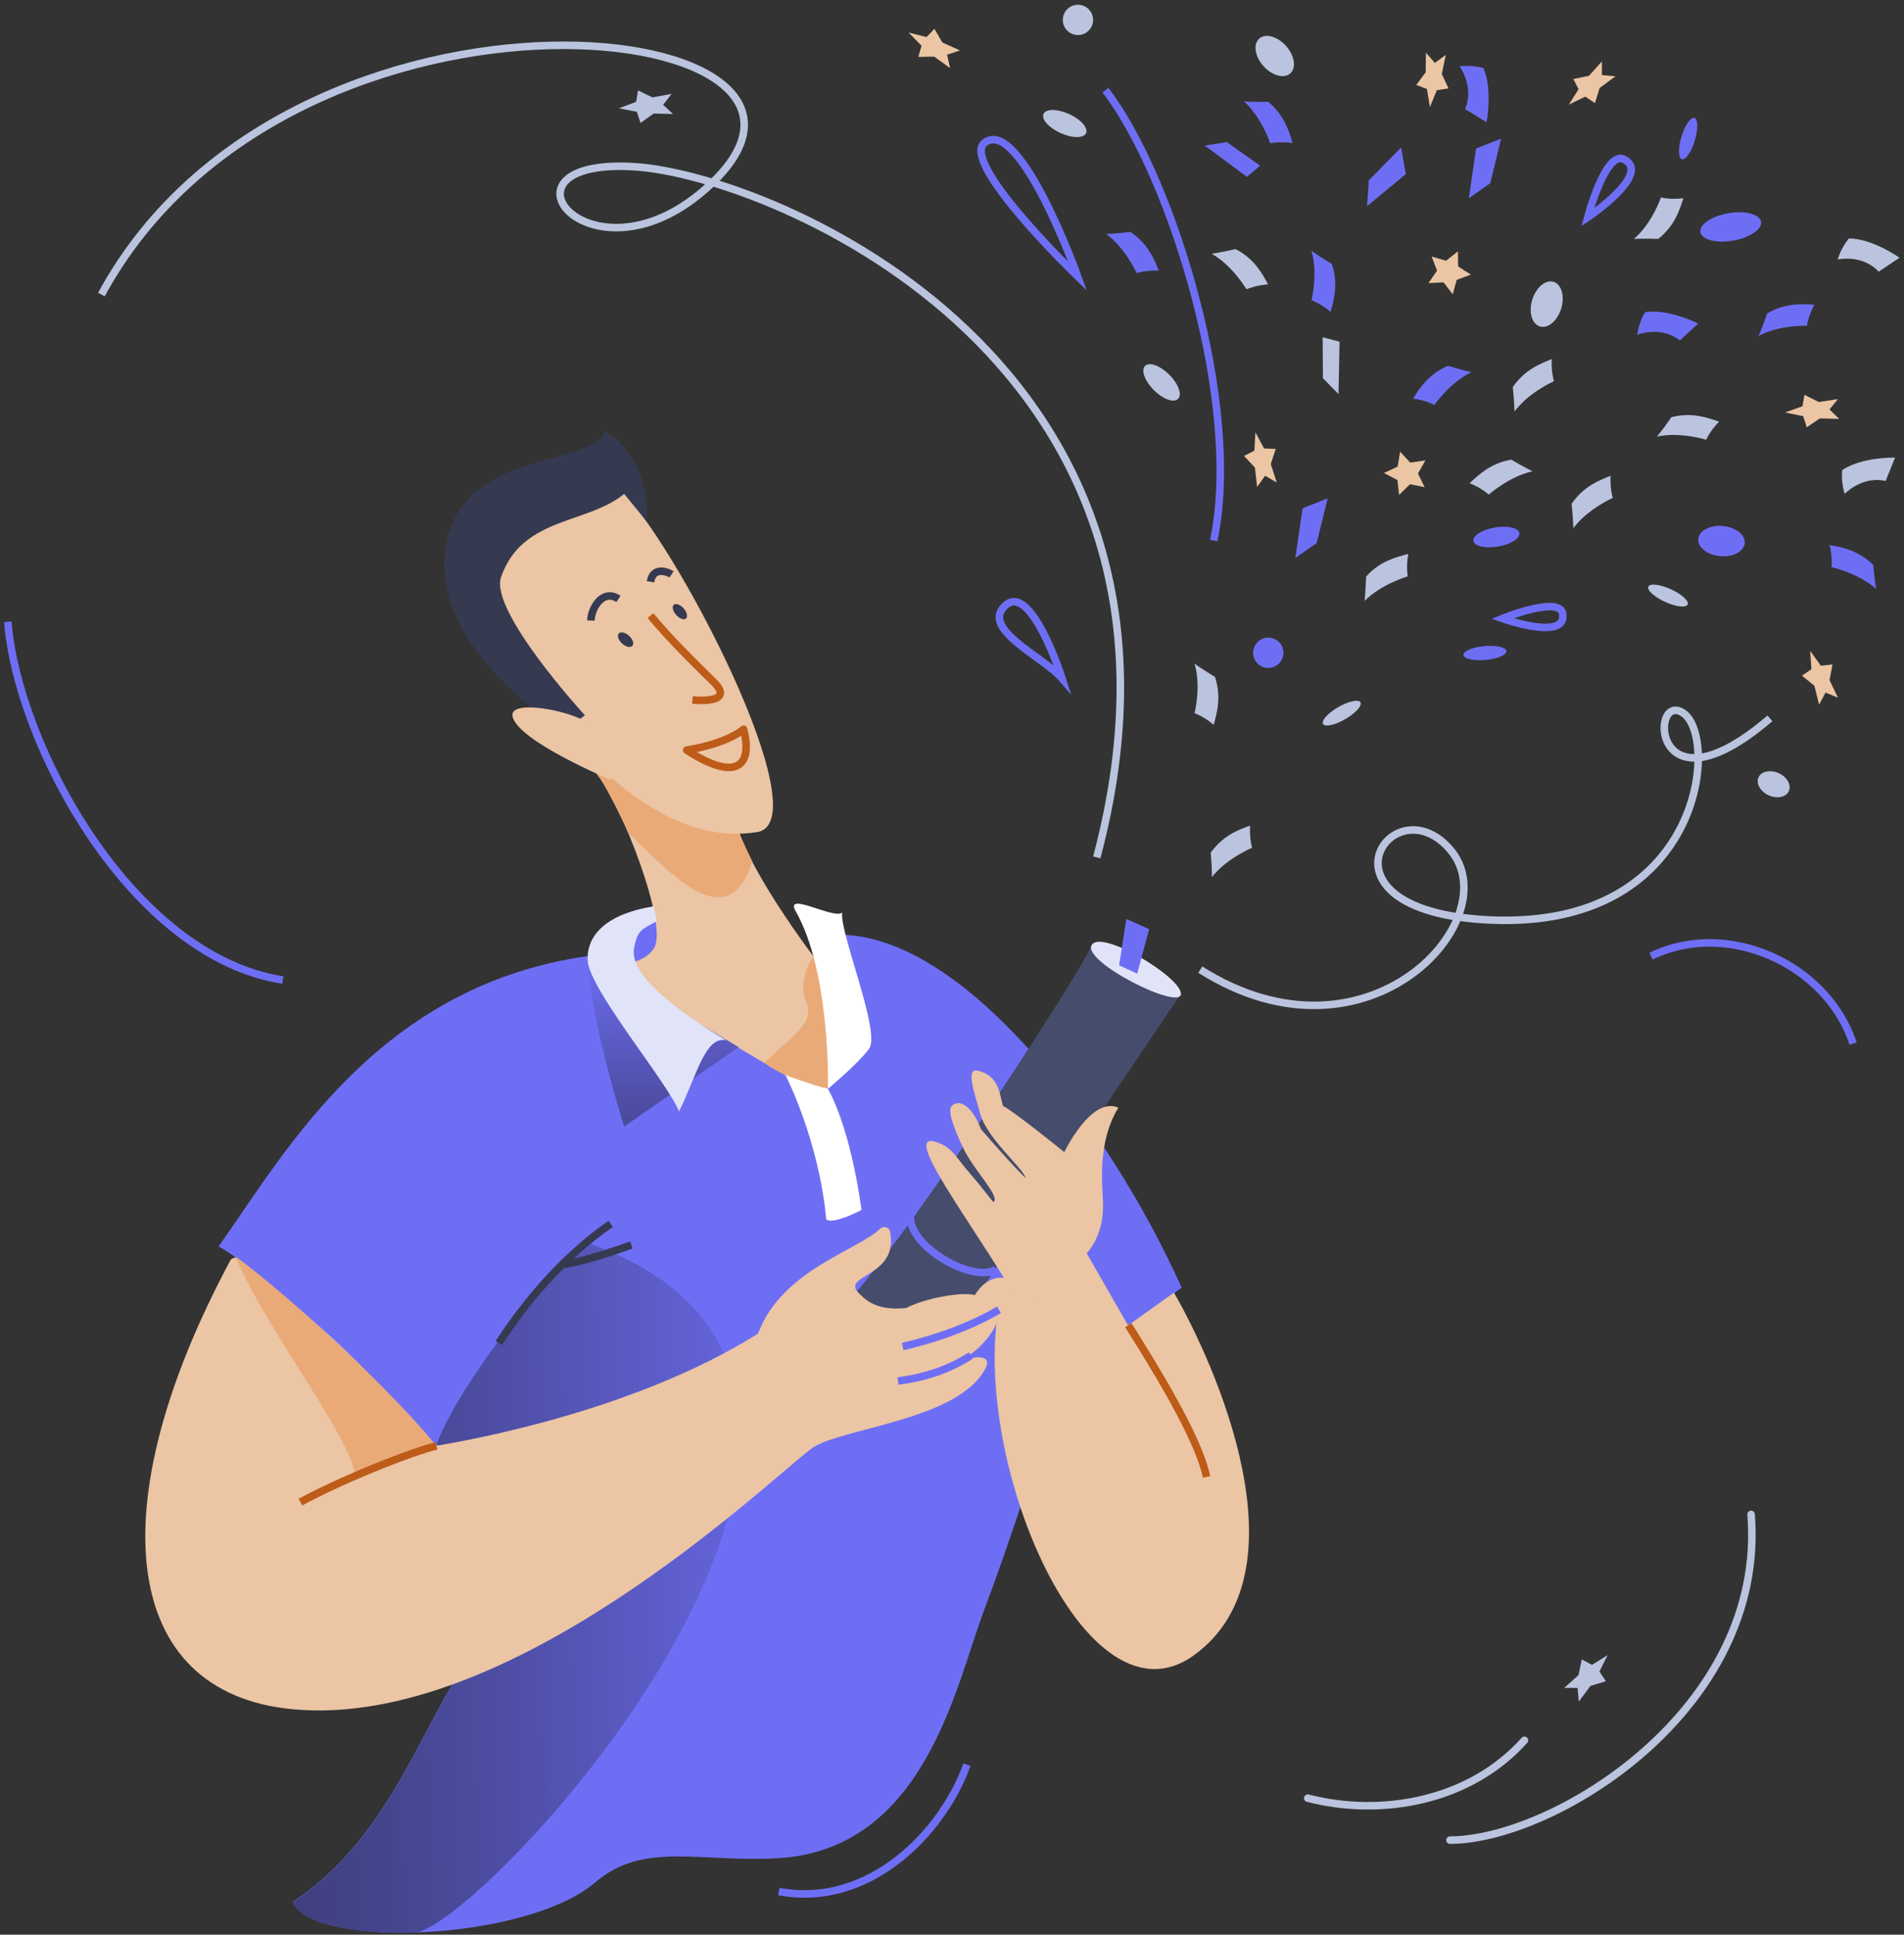 <svg width="379" height="385" viewBox="0 0 379 385" fill="none" xmlns="http://www.w3.org/2000/svg">
    <rect x="0" y="0" width="379" height="385" fill="#333333" stroke="none"/>
    <path d="M348.562 301.358c3.113 39.033-39.478 64.825-59.933 64.825" stroke="#BAC4DE" stroke-width="1.5" stroke-miterlimit="10" stroke-linecap="round" stroke-linejoin="round"/>
    <path d="M260.317 357.833c14.526 3.755 32.165.741 43.134-11.512" stroke="#BAC4DE" stroke-width="1.5" stroke-miterlimit="10" stroke-linecap="round" stroke-linejoin="round"/>
    <path d="M140.846 204.813c7.263-.05 29.695-3.756 24.26-18.727 25.545-2.025 55.536 37.7 70.112 70.162l-12.649 9.239-12.154 10.969s-6.325 22.185-14.527 43.975c-5.632 14.921-11.759 47.68-41.108 49.36-15.367.889-26.681-3.41-36.217 4.743-13.835 11.858-56.327 13.34-60.28 3.953 17.293-11.365 24.21-30.881 32.116-43.876 7.906-12.995 7.165-36.612-3.607-46.889-9.733-9.289-34.438-35.081-43.282-39.676 13.44-18.875 32.56-54.104 77.869-58.303 0 0 9.585-10.129 13.538-6.424 4.2 3.854 2.767 21.543 5.929 21.494z" fill="#6E6EF5"/>
    <path d="M233.685 257.236c8.004 13.884 26.878 55.536 4.002 72.138-22.877 16.601-47.384-45.605-37.403-75.251 9.98-29.646 8.004-18.726 8.004-18.726l16.256 28.361 9.141-6.522z" fill="#EBC5A4"/>
    <path d="M240.159 293.897c-1.581-7.955-11.068-23.025-15.564-30.189" stroke="#BD5B18" stroke-width="1.5" stroke-miterlimit="10"/>
    <path d="M146.774 164.297c2.224 9.14 16.552 28.41 19.764 31.77 3.212 3.36-1.729 20.653-1.729 20.653l-8.449-2.718s-10.821-6.324-15.466-9.091c-4.644-2.767-21.789-13.192-21.789-13.192s8.4 1.433 11.117-3.113c2.718-4.546-6.226-28.163-11.611-34.834-5.682-7.065 14.823 5.09 14.823 5.09l13.34 5.435z" fill="#EBC5A4"/>
    <path d="M161.894 190.286c4.644 5.732 2.915 26.385 2.915 26.385.148.346-8.103-1.779-12.698-5.188 6.769-6.275 10.079-8.103 8.3-12.303-1.778-4.2 1.483-8.894 1.483-8.894z" fill="#EAAA78"/>
    <path d="M116.289 247.107c-12.353 11.808-26.583 31.77-29.448 40.614 0 0 2.766 18.874 5.435 24.952 1.235 7.461 2.569 14.773-1.829 21.987-7.905 12.945-14.822 32.511-32.116 43.876 1.878 4.397 12.155 6.423 24.063 6.077 13.439-.445 114.926-109.985 33.895-137.506z" fill="url(#a)"/>
    <path d="M165.055 262.918c10.87-9.239 49.508-68.234 52.225-74.806l17.788 9.685-40.516 60.032-29.497 5.089z" fill="#464C6B"/>
    <path d="M47.412 250.516c-.494-.395-1.285-.247-1.581.346-26.088 48.619-22.037 86.071 12.5 89.283 43.085 4.002 93.582-44.518 103.118-51.83 5.435-4.151 29.547-5.534 34.784-16.157 1.186-2.421-1.729-2.668-6.077-.939 0 0 2.272-1.186 2.717-1.482 4.2-2.866 6.819-7.807 5.534-8.647.889-1.68 3.953-6.374 2.026-6.72-4.2-.84-6.374 3.36-6.374 3.36-2.52-.741-10.08.643-13.686 2.569-5.683.544-7.758-1.334-9.339-2.865-3.953-3.805 8.004-3.162 6.127-12.353-.198-.889-1.285-1.185-1.927-.593-4.595 4.398-19.319 8.153-24.211 20.555-.098.247-.247.444-.444.543-24.804 15.465-58.106 21.148-63.195 22.037-.346.049-.741-.05-.939-.346-2.223-2.52-13.785-15.317-22.234-22.728-7.46-6.572-14.28-12.056-16.8-14.033z" fill="#EBC5A4"/>
    <path d="M179.68 267.958c6.572-1.482 13.884-4.15 19.171-7.313" stroke="#6E6EF5" stroke-width="1.5" stroke-miterlimit="10"/>
    <path d="M178.742 274.825c5.534-.741 10.129-2.272 14.526-5.089" stroke="#6E6EF5" stroke-width="1.5" stroke-miterlimit="10"/>
    <path d="M186.302 227.244c3.162.989 3.953 2.965 6.028 5.386 4.694 5.435 4.595 5.88 5.484 6.571 1.186-1.334-3.903-6.176-6.126-10.82-1.927-4.151-3.163-7.461-2.174-8.35 2.124-1.829 4.694 1.68 5.731 4.644 2.421 2.866 8.301 9.388 8.943 9.734-.79-2.174-7.708-7.906-9.042-12.698-1.334-4.694-2.915-9.191-.494-8.647 4.299 1.038 4.299 4.743 4.991 7.016 2.025.939 12.204 9.19 12.204 9.19s5.385-11.216 10.771-8.844c-4.249 6.917-3.162 15.514-3.063 18.677.296 8.152-4.25 11.809-6.325 12.55-2.075.741-3.211 2.174-4.298 4.496-1.087 2.322-5.633 3.854-6.572 2.273-9.338-15.712-23.025-33.401-16.058-31.178z" fill="#EBC5A4"/>
    <path d="M155.025 376.412c17.985 3.409 32.659-11.809 37.452-25.249" stroke="#6E6EF5" stroke-width="1.5" stroke-miterlimit="10"/>
    <path d="M1.56 123.732c1.828 23.963 24.31 66.554 54.745 71.298" stroke="#6E6EF5" stroke-width="1.5" stroke-miterlimit="10"/>
    <path d="M20.187 58.61C58.084-11.255 180.274 3.222 140.153 37.858c-23.074 19.962-43.875-6.818-13.39-4.644 26.928 1.976 117.743 38.885 91.556 137.407" stroke="#BAC4DE" stroke-width="1.5" stroke-miterlimit="10"/>
    <path d="M211.402 134.997c-3.706-4.299-16.404-9.882-11.266-14.527 5.139-4.644 11.266 14.527 11.266 14.527z" stroke="#6E6EF5" stroke-width="1.5" stroke-miterlimit="10"/>
    <path d="M235.069 197.796c-.148 3.36-19.517-6.324-17.788-9.684 1.73-3.36 17.887 6.324 17.788 9.684z" fill="#E1E4F8"/>
    <path d="M238.922 192.954c33.351 21.098 61.416-10.129 49.804-23.815-11.611-13.687-29.003 12.204 7.758 13.933 42.146 1.976 45.654-35.674 38.786-41.01-6.917-5.287-6.917 21.395 17.046.89" stroke="#BAC4DE" stroke-width="1.5" stroke-miterlimit="10"/>
    <path d="M220.047 17.946c13.193 17.145 27.274 62.651 21.543 89.629" stroke="#6E6EF5" stroke-width="1.5" stroke-miterlimit="10"/>
    <path d="M196.035 28.372c7.017-5.238 18.48 26.631 18.48 26.631s-23.668-22.778-18.48-26.631z" stroke="#6E6EF5" stroke-width="1.5" stroke-miterlimit="10"/>
    <path d="M323.313 31.731c5.534 2.916-7.263 11.513-7.263 11.513s3.558-13.489 7.263-11.513z" stroke="#6E6EF5" stroke-width="1.5" stroke-miterlimit="10"/>
    <path d="M311.059 122.151c.84 5.484-12.007.939-12.007.939s11.414-4.645 12.007-.939z" stroke="#6E6EF5" stroke-width="1.5" stroke-miterlimit="10"/>
    <path d="M158.386 181.343c-2.372-4.15 7.757 1.729 9.239.247-.444 4.299 7.807 23.963 5.337 27.175-2.471 3.212-8.153 7.906-8.153 7.906s.593-23.075-6.423-35.328z" fill="#fff"/>
    <path d="M133.236 155.946l13.192 8.202s1.73 4.052 3.311 7.264c-4.694 15.267-16.157 2.519-24.655-5.633-.445-1.038-.989-2.125-1.532-3.261-1.68-3.459-3.607-7.115-4.941-8.795 6.226-3.607 14.625 2.223 14.625 2.223z" fill="#EAAA78"/>
    <path d="M124.539 194.98l-7.56-3.854c.544 11.858 7.264 33.055 7.264 33.055l22.777-15.811-22.481-13.39z" fill="url(#b)"/>
    <path d="M150.726 165.582c12.649-2.076-16.305-58.106-27.916-68.926-11.611-10.821-27.867 4.348-29.893 10.919-2.026 6.571 26.088 63.195 57.809 58.007z" fill="#EBC5A4"/>
    <path d="M120.439 85.785c-2.57 7.412-28.51 3.113-31.721 23.124-2.668 16.552 14.773 29.942 18.973 33.549 2.273 1.976 3.854 3.261 3.854 3.261l4.892-3.36s-19.072-20.752-16.7-27.521c4.199-12.056 17.144-10.475 24.506-16.552 5.336 6.472 4.546 5.632 4.546 5.632s1.038-12.401-8.35-18.133z" fill="#363A50"/>
    <path d="M129.48 122.496c3.607 4.447 9.536 10.228 12.649 13.291 4.447 4.447-4.298 3.508-4.298 3.508" stroke="#BD5B18" stroke-width="1.5" stroke-miterlimit="10"/>
    <path d="M102.008 142.458c-.543-3.657 13.934-.593 15.614 2.075 1.679 2.668 4.101 10.722 4.101 10.722s-18.924-7.856-19.715-12.797z" fill="#EBC5A4"/>
    <path d="M125.879 128.528c.386-.423.094-1.318-.652-1.998-.746-.68-1.664-.888-2.05-.465-.386.424-.094 1.318.652 1.999.746.68 1.664.888 2.05.464z" fill="#363A50"/>
    <path d="M136.562 123.079c.406-.365.188-1.27-.486-2.021-.674-.751-1.55-1.065-1.956-.7-.406.364-.189 1.269.485 2.02.675.751 1.551 1.065 1.957.701z" fill="#363A50"/>
    <path d="M156.359 213.953s5.88 2.174 8.449 2.718c4.843 8.893 6.671 24.111 6.671 24.111s-5.534 2.965-7.016 1.878c-1.433-15.762-8.104-28.707-8.104-28.707z" fill="#fff"/>
    <path d="M130.123 180.355c-9.289 1.482-13.39 5.682-13.143 10.771.247 5.682 15.959 24.359 18.183 30.041 3.459-6.917 5.188-15.119 9.388-14.131-10.623-6.423-19.319-13.143-18.331-18.43.692-3.607 1.581-3.656 4.496-5.287l-.593-2.964z" fill="#E1E4F8"/>
    <path d="M46.868 250.022c11.315 8.301 31.919 27.57 39.973 37.699-2.965 1.038-12.748 4.645-16.157 5.979-.495-7.165-18.183-29.893-23.816-43.678z" fill="#EAAA78"/>
    <path d="M59.813 298.937c3.755-2.125 10.524-5.188 16.75-7.658 4.002-1.581 7.757-2.915 10.326-3.558" stroke="#BD5B18" stroke-width="1.5" stroke-miterlimit="10"/>
    <path d="M99.291 267.266c4.941-7.659 12.698-17.145 22.284-23.717" stroke="#363A50" stroke-width="1.5" stroke-miterlimit="10"/>
    <path d="M125.677 247.749c-4.941 1.779-10.623 3.508-13.835 3.953" stroke="#363A50" stroke-width="1.5" stroke-miterlimit="10"/>
    <path d="M334.382 67.75l3.656-3.36s-5.781-2.964-10.574-2.272c-1.334 2.223-1.581 4.496-1.581 4.496s4.744-1.877 8.499 1.136z" fill="#6E6EF5"/>
    <path d="M291.642 21.701l4.249 2.619s1.285-6.374-.593-10.771c-2.47-.692-4.743-.346-4.743-.346s2.965 4.052 1.087 8.498z" fill="#6E6EF5"/>
    <path d="M375.342 95.716l1.878-4.644s-6.522-.198-10.524 2.47c-.247 2.57.494 4.743.494 4.743s3.459-3.656 8.152-2.569z" fill="#BAC4DE"/>
    <path d="M373.958 54.064l4.15-2.767s-5.287-3.804-10.079-3.854c-1.631 1.977-2.224 4.2-2.224 4.2s4.842-1.136 8.153 2.421z" fill="#BAC4DE"/>
    <path d="M259.279 101.152l-1.433 9.881 4.249-2.964 2.174-8.894-4.99 1.977z" fill="#6E6EF5"/>
    <path d="M279.833 34.647l-7.708 6.373.346-5.138 6.424-6.522.938 5.287z" fill="#6E6EF5"/>
    <path d="M293.816 29.557l-1.432 9.882 4.249-2.965 2.174-8.893-4.991 1.976z" fill="#6E6EF5"/>
    <path d="M261.057 49.914s1.581 1.137 4.052 2.619c1.334 3.953.395 7.214-.247 9.536-1.977-1.68-3.805-2.322-3.805-2.322s1.334-5.287 0-9.833z" fill="#6E6EF5"/>
    <path d="M220.196 46.554s1.977-.049 4.842-.395c3.459 2.322 4.744 5.485 5.633 7.708-2.619-.148-4.397.494-4.397.494s-2.273-4.99-6.078-7.806z" fill="#6E6EF5"/>
    <path d="M237.787 132.081s1.581 1.137 4.052 2.619c1.334 3.953.395 7.214-.247 9.536-1.977-1.68-3.805-2.322-3.805-2.322s1.334-5.287 0-9.833z" fill="#BAC4DE"/>
    <path d="M247.619 20.17s1.976.147 4.842.098c3.212 2.668 4.15 5.93 4.842 8.202-2.569-.395-4.447.05-4.447.05s-1.729-5.189-5.237-8.35z" fill="#6E6EF5"/>
    <path d="M305.082 93.79s-1.778-.84-4.249-2.323c-4.101.692-6.571 3.064-8.301 4.694 2.422.939 3.805 2.273 3.805 2.273s4.101-3.656 8.745-4.645z" fill="#BAC4DE"/>
    <path d="M329.836 86.872s1.235-1.482 2.866-3.854c4.051-1.037 7.214.1 9.487.89-1.829 1.877-2.57 3.606-2.57 3.606s-5.138-1.63-9.783-.642z" fill="#BAC4DE"/>
    <path d="M350.043 66.862s.791-1.78 1.73-4.497c3.607-2.124 6.967-1.877 9.388-1.73-1.236 2.274-1.483 4.2-1.483 4.2s-5.435-.246-9.635 2.027z" fill="#6E6EF5"/>
    <path d="M373.465 117.209s-.346-1.927-.593-4.792c-2.964-2.916-6.324-3.558-8.696-3.953.642 2.52.395 4.397.395 4.397s5.386 1.186 8.894 4.348z" fill="#6E6EF5"/>
    <path d="M292.878 74.075s-1.927-.444-4.645-1.284c-3.854 1.63-5.682 4.496-6.967 6.522 2.57.346 4.25 1.284 4.25 1.284s3.112-4.496 7.362-6.522z" fill="#6E6EF5"/>
    <path d="M271.632 119.581s.197-1.927.296-4.842c2.767-3.113 6.078-3.903 8.4-4.496-.494 2.569-.099 4.447-.099 4.447s-5.287 1.531-8.597 4.891z" fill="#BAC4DE"/>
    <path d="M241.195 50.506s1.927-.296 4.743-.938c3.706 1.877 5.336 4.891 6.473 7.016-2.57.197-4.299.988-4.299.988s-2.767-4.743-6.917-7.066z" fill="#BAC4DE"/>
    <path d="M301.475 81.882s-.049-1.977-.345-4.842c2.322-3.459 5.533-4.694 7.757-5.584-.148 2.62.445 4.398.445 4.398s-5.04 2.223-7.857 6.028z" fill="#BAC4DE"/>
    <path d="M313.184 105.105s-.049-1.977-.345-4.843c2.322-3.458 5.533-4.693 7.757-5.583-.148 2.619.445 4.398.445 4.398s-5.04 2.223-7.857 6.028z" fill="#BAC4DE"/>
    <path d="M241.245 174.525s0-1.977-.247-4.842c2.421-3.41 5.583-4.595 7.856-5.386-.198 2.569.395 4.397.395 4.397s-5.089 2.125-8.004 5.831z" fill="#BAC4DE"/>
    <path d="M325.24 47.542s1.976-.098 4.842 0c3.261-2.569 4.299-5.83 4.99-8.103-2.569.346-4.446-.148-4.446-.148s-1.779 5.188-5.386 8.252z" fill="#BAC4DE"/>
    <path d="M239.811 28.964l8.4 6.226 2.618-2.223-6.621-4.694-4.397.691z" fill="#6E6EF5"/>
    <path d="M266.444 78.424l.197-10.426-3.36-.89.05 8.153 3.113 3.163z" fill="#BAC4DE"/>
    <path d="M224.199 182.875l-1.433 9.239 3.607 1.631 2.372-8.845-4.546-2.025z" fill="#6E6EF5"/>
    <path d="M181.214 241.87c-.445 6.176 12.401 13.538 17.095 10.771" stroke="#6E6EF5" stroke-width="1.5" stroke-miterlimit="10"/>
    <path d="M298.195 108.768c2.527-.437 4.43-1.641 4.248-2.69-.181-1.048-2.377-1.545-4.904-1.108-2.528.437-4.43 1.641-4.249 2.689.181 1.049 2.377 1.545 4.905 1.109z" fill="#6E6EF5"/>
    <path d="M256.845 14.603c1.239-1.112.854-3.56-.859-5.47-1.713-1.908-4.107-2.555-5.345-1.443-1.239 1.112-.854 3.56.859 5.47 1.713 1.909 4.106 2.555 5.345 1.443z" fill="#BAC4DE"/>
    <path d="M310.763 61.408c.753-2.452.072-4.836-1.519-5.324-1.591-.488-3.491 1.104-4.243 3.556-.753 2.452-.073 4.836 1.519 5.324 1.591.488 3.491-1.104 4.243-3.556z" fill="#BAC4DE"/>
    <path d="M347.296 108.093c.149-1.658-1.8-3.189-4.355-3.42-2.554-.231-4.746.926-4.896 2.584-.15 1.657 1.799 3.188 4.354 3.419 2.554.231 4.747-.925 4.897-2.583z" fill="#6E6EF5"/>
    <path d="M252.46 132.921a3.013 3.013 0 1 0 .001-6.027 3.013 3.013 0 0 0-.001 6.027z" fill="#6E6EF5"/>
    <path d="M214.515 6.977a3.014 3.014 0 1 0 0-6.027 3.014 3.014 0 0 0 0 6.027z" fill="#BAC4DE"/>
    <path d="M337.352 27.987c.696-2.27.669-4.291-.062-4.515-.73-.225-1.887 1.434-2.583 3.703-.697 2.27-.669 4.291.062 4.515.73.224 1.887-1.434 2.583-3.703z" fill="#6E6EF5"/>
    <path d="M295.712 131.331c2.364-.216 4.224-1.009 4.155-1.77-.07-.761-2.043-1.202-4.407-.985-2.364.216-4.224 1.009-4.155 1.77.07.76 2.043 1.202 4.407.985z" fill="#6E6EF5"/>
    <path d="M335.932 120.296c.316-.696-1.18-2.056-3.341-3.038-2.162-.981-4.17-1.213-4.486-.518-.316.696 1.18 2.056 3.341 3.038 2.162.982 4.17 1.214 4.486.518z" fill="#BAC4DE"/>
    <path d="M356.075 157.434c.553-1.218-.348-2.818-2.012-3.574-1.665-.756-3.463-.382-4.016.835-.553 1.218.348 2.818 2.013 3.574 1.664.756 3.462.382 4.015-.835z" fill="#BAC4DE"/>
    <path d="M267.769 143.116c2.056-1.187 3.413-2.686 3.031-3.347-.382-.662-2.359-.236-4.415.951-2.056 1.187-3.413 2.686-3.031 3.347.382.662 2.359.236 4.415-.951z" fill="#BAC4DE"/>
    <path d="M234.498 79.381c.849-.849.067-3.007-1.747-4.821-1.814-1.814-3.972-2.596-4.821-1.747-.849.849-.067 3.008 1.747 4.821 1.813 1.814 3.972 2.596 4.821 1.747z" fill="#BAC4DE"/>
    <path d="M216.177 26.505c.474-1.044-1.035-2.75-3.371-3.81-2.335-1.062-4.613-1.076-5.087-.032-.474 1.043 1.035 2.75 3.371 3.81 2.335 1.061 4.613 1.075 5.087.032z" fill="#BAC4DE"/>
    <path d="M344.978 47.886c3.334-.576 5.826-2.264 5.566-3.77-.26-1.505-3.174-2.26-6.508-1.683-3.335.576-5.827 2.263-5.567 3.769.26 1.506 3.174 2.26 6.509 1.684z" fill="#6E6EF5"/>
    <path d="M283.588 96.951l-2.915-.592-2.174 2.124-.346-2.964-2.668-1.384 2.718-1.284.494-2.965 2.025 2.174 3.014-.445-1.482 2.619 1.334 2.718z" fill="#EBC5A4"/>
    <path d="M284.33 56.337l1.729-2.47-1.087-2.817 2.866.84 2.372-1.877.049 3.014 2.52 1.63-2.817 1.038-.79 2.865-1.828-2.371-3.014.148z" fill="#EBC5A4"/>
    <path d="M191.095 10.04l-2.569.84.592 2.669-3.162-2.273-3.162.05.642-2.224-2.569-2.619 3.558.89 1.581-1.631 1.581 2.717 3.508 1.582z" fill="#EBC5A4"/>
    <path d="M365.857 138.851l-2.471-1.038-1.284 2.421-.939-3.755-2.471-2.026 1.878-1.284-.247-3.657 2.124 2.965 2.323-.247-.593 3.113 1.68 3.508z" fill="#EBC5A4"/>
    <path d="M133.681 18.687l-1.68 2.174 1.977 1.828-3.854-.099-2.619 1.878-.741-2.223-3.558-.692 3.41-1.285.395-2.273 2.866 1.384 3.804-.692z" fill="#BAC4DE"/>
    <path d="M314.272 338.613l-.247-2.717h-2.668l2.865-2.57.643-3.112 2.026 1.086 3.112-1.926-1.63 3.261 1.284 1.927-3.063.938-2.322 3.113z" fill="#BAC4DE"/>
    <path d="M254.141 96.013l-2.322-1.334-1.582 2.223-.444-3.854-2.174-2.322 2.075-1.038.198-3.656 1.729 3.212 2.322.098-.988 3.014 1.186 3.657z" fill="#EBC5A4"/>
    <path d="M365.855 79.411l-1.68 2.075 1.927 1.878-3.854-.099-2.618 1.779-.692-2.224-3.607-.74 3.459-1.236.395-2.273 2.866 1.433 3.804-.593z" fill="#EBC5A4"/>
    <path d="M318.866 12.215v2.717l2.718.247-3.162 2.323-.939 3.014-1.927-1.285-3.261 1.581 1.927-3.063-1.038-2.026 3.113-.642 2.569-2.866z" fill="#EBC5A4"/>
    <path d="M283.837 10.485l1.778 2.026 2.174-1.582-.79 3.805 1.334 2.866-2.322.346-1.384 3.36-.593-3.608-2.124-.79 1.877-2.52.05-3.903z" fill="#EBC5A4"/>
    <path d="M328.65 190.286c15.021-7.411 34.982 1.433 40.219 17.392" stroke="#6E6EF5" stroke-width="1.5" stroke-miterlimit="10"/>
    <path d="M117.623 123.485c.049-2.471 2.371-6.374 5.484-4.299" stroke="#363A50" stroke-width="1.5" stroke-miterlimit="10"/>
    <path d="M129.48 115.777c.495-3.064 3.36-2.026 4.2-1.483" stroke="#363A50" stroke-width="1.5" stroke-miterlimit="10"/>
    <path d="M148.009 145.126c1.977 7.56-1.729 10.425-11.314 4.15 8.35-1.383 11.314-4.15 11.314-4.15z" stroke="#BD5B18" stroke-width="1.5" stroke-miterlimit="10" stroke-linecap="round" stroke-linejoin="round"/>
    <defs>
        <linearGradient id="a" x1="48.897" y1="317.211" x2="177.969" y2="313.675" gradientUnits="userSpaceOnUse">
            <stop stop-color="#3D3D7A"/>
            <stop offset=".142" stop-color="#424286"/>
            <stop offset=".396" stop-color="#4E4EA5"/>
            <stop offset=".732" stop-color="#6262D7"/>
            <stop offset=".912" stop-color="#6E6EF5"/>
        </linearGradient>
        <linearGradient id="b" x1="131.628" y1="185.818" x2="132.96" y2="240.697" gradientUnits="userSpaceOnUse">
            <stop offset=".088" stop-color="#6E6EF5"/>
            <stop offset=".268" stop-color="#6262D7"/>
            <stop offset=".604" stop-color="#4E4EA5"/>
            <stop offset=".858" stop-color="#424286"/>
            <stop offset="1" stop-color="#3D3D7A"/>
        </linearGradient>
    </defs>
</svg>
